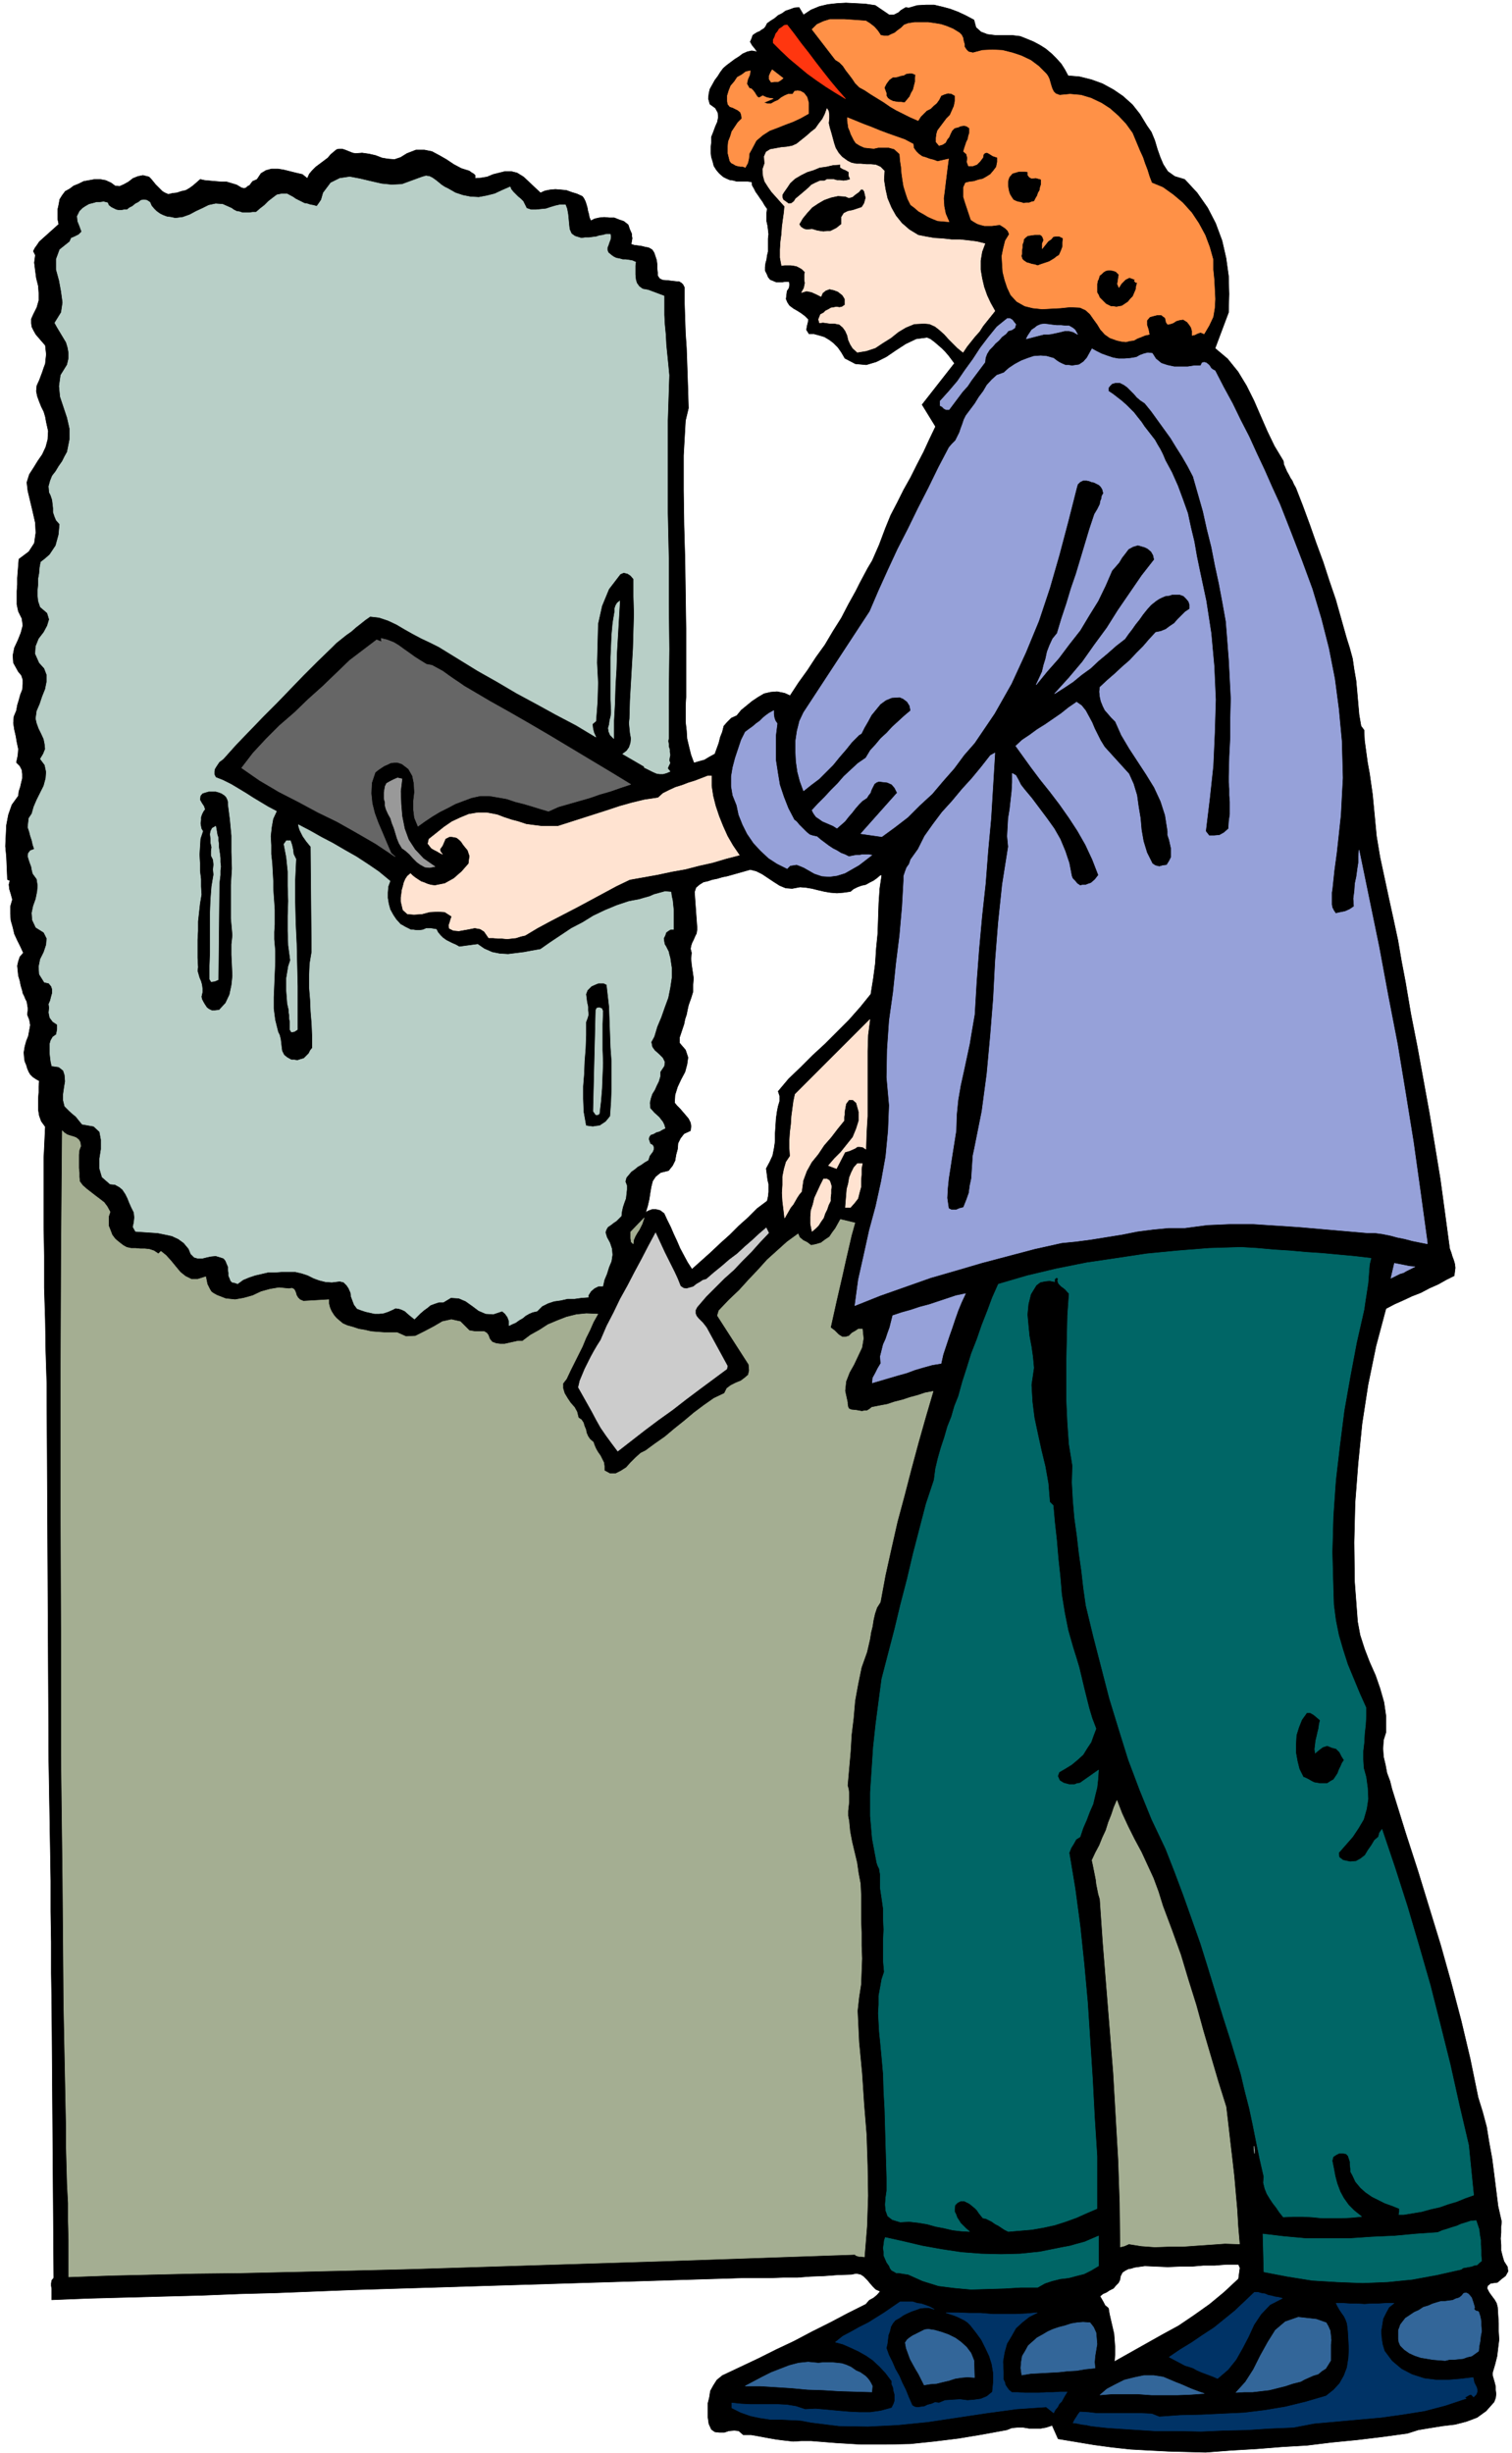 <svg xmlns="http://www.w3.org/2000/svg" fill-rule="evenodd" height="795.248" preserveAspectRatio="none" stroke-linecap="round" viewBox="0 0 3035 4922" width="490.455"><style>.brush5{fill:#b8cfc7}.pen4{stroke:#b8cfc7;stroke-width:1;stroke-linejoin:round}</style><path d="M1785 30h9l10-5 4-4 5-3 5-3 6 1 17-5 18-1h16l17 4 15 4 16 6 15 7 17 9 4 15 10 9 13 5 16 2h34l16 2 15 6 12 5 13 7 11 7 12 10 9 9 10 11 7 11 7 13 23 2 24 6 22 8 22 12 19 13 19 17 15 19 14 23 9 13 7 17 5 17 6 17 6 14 9 14 14 10 20 6 25 27 21 30 16 31 13 35 8 35 5 36 1 36-1 37-27 72 25 21 21 26 17 28 15 30 13 30 14 32 14 29 18 30 1 7 3 7 3 7 4 7 3 6 4 6 3 7 4 7 14 36 14 38 13 37 14 38 12 37 13 38 11 39 11 39 6 19 6 22 3 21 4 23 2 22 2 23 2 23 4 23 6 8 1 21 3 22 3 22 4 22 3 21 3 21 2 21 2 21 4 42 7 42 9 42 9 42 9 41 9 42 7 41 8 42 11 65 13 66 12 66 12 66 11 66 11 67 9 66 9 67 1 7 3 8 2 7 3 8 2 7 1 8-1 8-1 8-16 8-16 9-18 8-17 9-18 7-17 8-18 8-17 9-20 75-16 78-12 78-8 80-6 78-2 80 1 79 6 80 5 27 9 28 10 26 12 27 9 26 8 28 4 28v32l-5 16-1 17 1 16 4 17 3 16 6 16 4 16 5 16 23 74 24 74 23 75 23 75 21 75 20 76 18 76 16 78 9 29 8 30 5 31 6 33 4 31 4 32 4 32 7 31-1 10v12l-1 12 1 13v11l3 12 3 10 7 11 1 9-5 9-8 6-8 7-14 2-6 5-1 5 4 8 5 7 6 8 4 7 2 8 1 16 1 16v16l1 17-2 16-2 17-4 16-5 17v6l2 7 2 7 2 8v7l1 8-1 8-3 8-16 18-18 13-21 8-23 6-25 3-25 4-24 4-22 7-51 7-50 6-51 5-49 6-51 3-50 4-51 3-52 4-38-1-37-1-38-2-37-2-37-4-37-5-36-6-36-6-12-27-12 4-11 2h-23l-12-2h-12l-11 1-10 4-49 9-48 8-49 6-48 5-50 1h-49l-50-3-50-4h-19l-17 1-18-2-16-2-17-3-16-3-17-3h-16l-9-8-9-1-11 1-9 3h-10l-9-1-7-5-5-11-2-14v-27l3-12 2-13 6-11 7-11 11-9 36-17 36-17 36-18 36-17 36-19 36-18 36-19 36-18 7-8 9-5 7-6 6-7-9-4-6-6-6-7-5-6-7-7-6-4-9-2-10 2-28 1-27 2-27 1-26 2h-28l-27 1h-55l-784 24-76 3-76 3-75 2-75 3-76 2-75 2-75 2-75 3v-22l-1-6v-5l1-6 4-5-4-548-1-63v-62l-1-62v-62l-1-62-1-60-1-60-1-58-4-759-2-64-1-63-2-64v-64l-1-65v-130l3-64-8-11-4-11-2-12v-23l1-12v-12l1-11-7-4-6-4-5-5-3-5-3-7-2-7-3-7-1-6-1-12 2-12 3-11 4-10 2-11 2-11-2-11-4-10 1-8v-6l-1-6-1-6-3-6-2-5-3-6-1-5-3-10-2-10-3-10-1-10-1-10 2-9 3-9 7-8-6-13-6-12-6-13-3-13-4-14-1-13v-15l4-14-3-11-3-10-1-9 2-8-5-2-1-24-1-22-2-21 1-21 1-21 4-21 7-20 13-18 1-9 3-9 2-9 2-8v-9l-1-8-4-8-7-7 3-14 1-13-3-14-2-12-3-13-2-13 1-13 5-12 2-11 3-10 3-11 4-10 1-11v-9l-3-9-6-7-10-18-1-15 3-15 7-15 6-15 4-15-2-14-7-14-3-14v-27l1-13v-13l1-13 1-13 1-12 20-15 11-17 3-21-1-20-5-22-5-21-5-21-2-17 5-16 9-14 8-13 9-13 7-15 4-15 1-17-4-18-2-11-3-10-5-10-4-10-4-11-2-10 1-11 5-11 3-8 3-8 3-9 3-8 1-10 1-9-1-9-1-9-7-8-6-7-6-7-4-7-4-8-1-7v-9l4-9 7-14 4-14v-15l-1-14-4-16-2-15-2-16 2-15-4-8 3-6 5-7 4-6 39-35-2-10v-20l2-9 2-11 5-8 6-8 9-5 8-6 10-4 10-5 11-2 11-2h11l11 2 11 5 8 6 9 1 9-4 9-5 9-7 10-4 10-2 12 3 4 4 5 6 4 5 5 5 4 4 5 5 5 3 7 3 8-2 9-1 9-3 9-2 7-4 7-5 7-6 8-7 9 2 11 1 11 1 12 1h10l10 3 10 3 10 6 5 1 4-1 3-3 4-2 6-8 9-4 8-12 10-6 11-3h13l12 2 12 3 12 3 13 3 10 8 4-9 6-7 7-7 8-6 8-6 8-6 6-7 7-6 5-4 5-1h6l6 2 5 2 5 2 5 2 6 1 13-1 14 2 13 3 13 5 12 2 13 1 12-4 13-8 18-7h17l15 3 15 8 14 8 15 10 15 8 16 5 4 3 5 3 3 3v6l12-1 12-2 12-5 12-3 12-3h12l12 3 13 8 34 32 9-4 10-2 11-1 12 1 10 1 11 4 10 3 11 5 3 4 3 6 2 6 2 7 1 6 2 7 1 6 3 7 8-4 9-2 10-1 10 1h10l10 4 9 3 9 7 3 9 4 9v4l1 5-1 6-1 6 6 2 8 1 7 1 8 2 6 1 7 4 4 6 3 9 2 6 1 8v8l1 9v6l4 6 6 3 12 1 8 1 9 1h4l5 3 3 3 3 6v32l1 31 1 29 2 29 1 28 1 29 1 30 1 34-6 25-4 70v70l1 69 2 70 1 69 1 69v138l-1 16v34l2 17 1 16 4 17 4 16 6 16 10-3 11-3 10-6 11-6 4-11 4-11 3-12 4-10 3-12 7-8 8-8 11-5 9-11 11-9 11-9 12-8 12-7 13-3 13-1 15 3 11 5 17-26 18-25 17-26 18-25 16-27 17-27 14-27 15-27 8-16 8-15 8-15 9-15 7-16 7-16 6-16 6-16 11-27 13-25 13-26 14-25 13-26 13-25 12-26 12-25-27-44 65-83-6-8-6-8-7-8-6-6-8-7-7-6-8-6-7-3-22 3-21 10-20 13-19 13-20 10-20 6-22-2-21-11-7-12-7-10-9-9-8-6-10-6-10-3-11-3h-10l-5-8 1-7 2-8 1-6-7-7-8-6-8-5-7-4-8-6-4-6-3-7 1-8 1-8 4-6 1-7-1-6h-7l-6 1h-13l-7-3-5-2-4-5-2-5-4-8v-7l1-8 2-7 1-8 2-8v-26l1-9-1-9-1-8-2-9v-17l1-8-5-7-4-7-5-7-4-6-5-7-3-6-4-7-1-7-8-1h-22l-7-2-7-1-7-3-6-3-8-7-6-7-5-8-2-8-3-10-1-9v-10l1-9v-12l4-10 4-11 4-9 2-10-1-9-5-9-11-8-3-11 1-10 2-9 5-9 5-9 6-8 5-8 6-8 7-6 8-6 8-6 8-5 8-6 9-4 9-2 11 2-5-7-5-6-4-7 3-7 2-6 4-3 5-3 5-2 4-3 5-3 3-4 3-6 7-5 8-5 7-6 8-4 7-5 9-3 8-3 10-1 9 15 15-10 17-7 17-4 18-2 18-1 20 1 19 1 20 3 28 19zm704 4521-3 22-29 27-29 24-31 22-31 21-33 18-32 18-32 18-32 18 1-15v-14l-1-14-1-13-3-13-3-13-3-13-2-12-7-6-3-6-4-7-3-5 6-5 7-3 6-4 8-4 5-6 5-5 3-6 1-7 4-8 6-4 6-3 6-1 6-2 7-1 7-1 7-1 23 1 23 1 24-1h24l23-2h23l24-2h24l3 7zm-883-2771 12 1 12 2 12 3 13 3 12 2 13 1 13-1 14-2 6-5 8-4 8-3 9-2 7-4 8-4 7-5 7-6h3l-4 27-2 30-1 30-1 30-3 30-2 31-4 30-5 31-21 26-23 26-24 24-24 24-25 23-24 24-24 23-21 25 3 9v11l-3 10-2 10-2 14-1 15-1 15v16l-2 14-3 15-6 13-7 13 1 7 1 8 1 8 2 8v16l-1 9-2 9-20 15-18 18-19 17-18 18-19 17-19 18-19 17-19 17-9-14-7-13-8-15-6-14-7-15-6-14-7-14-6-13-8-6-8-2h-8l-8 3-5 3 4-13 3-13 2-13 2-12 3-12 6-9 10-8 16-4 8-10 5-10 2-12 3-11 1-12 5-10 7-9 13-6 1-9-1-7-4-8-5-6-6-7-6-7-6-6-5-6 1-16 5-16 7-15 8-15 4-15 2-14-5-15-12-14v-11l3-9 3-9 3-9 2-10 3-9 2-10 2-9 5-14 4-13v-14l1-13-2-14-2-13-1-12 1-12-2-8 1-6 2-6 3-6 3-7 3-6 1-7v-6l-5-70 3-9 7-6 8-5 9-2 9-3 10-2 10-3 10-2 46-13 12 3 12 6 12 8 12 8 11 7 12 5 13 1 16-3z" style="fill:#000;stroke:#000;stroke-width:1;stroke-linejoin:round"/><path style="stroke:#ff360f;stroke-width:1;stroke-linejoin:round;fill:#ff360f" d="m1697 198-20-12-19-12-19-13-18-13-18-15-18-15-17-16-16-16v-6l3-6 2-6 4-5 3-5 5-3 5-4 6-1 14 18 14 19 15 19 15 20 14 18 15 19 15 18 15 17z"/><path d="m1572 157-5 4-5 3h-8l-6 1-4-6v-7l3-7 3-5 22 17zm-66-15-1 8-4 9-2 9 5 9 4 1 4 4 3 4 3 5 2 3 3 2 3-1 5-3 4 2 5 2 5 1 7 1-19 8 7 2h8l7-4 7-3 6-5 7-4 7-3h9l4-6 6-1 6 1 7 4 6 8 3 11v22l-16 9-15 7-16 6-15 6-16 6-14 9-13 11-9 17-5 9-1 10-2 9-5 9-5-2h-5l-5-1-4-1-5-3-4-2-3-4-1-4-3-12v-12l1-11 4-10 3-10 6-9 6-9 8-8-1-8-2-5-5-4-4-2-6-3-6-2-4-5-1-6v-11l3-10 4-10 7-8 6-9 9-5 8-6 9-2zm327 147 1 8 5 7 5 5 7 5 7 2 8 3 8 2 8 3 22-5-2 15-2 16-2 16-2 17-2 15 1 16 3 15 7 16-12-1-11-1-10-4-9-4-10-6-9-5-8-7-8-6-6-12-4-12-4-13-2-12-2-14-1-13-2-13-1-13-11-10-11-3h-21l-9 2-10-1-9-1-9-4-8-5-4-6-3-6-3-6-2-6-3-7-1-7-1-7v-6l15 6 17 7 16 6 17 7 16 6 17 6 17 6 17 9zm-65-218 7 1h8l6-3 7-3 6-5 7-5 6-6 8-3 13-2h27l14 2 12 2 12 4 12 5 13 8 4 4 3 6 1 6 2 7v5l4 6 4 4 9 2 19-5 20-1 20 1 20 5 18 6 19 9 16 12 15 15 3 4 3 6 2 7 2 7 2 6 3 6 4 4 8 3 21-2 22 2 20 6 21 10 17 11 17 15 15 16 13 18 5 12 5 12 5 12 6 13 4 12 5 13 4 13 5 13 22 9 21 15 19 16 18 20 14 21 13 24 9 24 7 25v20l2 20 1 19 1 20-1 18-3 18-8 17-10 17-7-3-6 2-6 3-5 1v-9l-2-7-4-6-4-5-8-5-7 1-7 2-6 4-6 2-5 1-3-4-2-9-8-6h-8l-8 2-7 2-6 7v9l3 9 2 10-9 2-7 3-8 3-7 4-8 1-8 2-9-1-9-2-14-5-10-7-9-10-6-10-8-11-7-10-9-8-11-5-20-1-19 2-19 1-18 1-19-2-16-4-16-9-12-13-7-15-5-15-4-16-1-15-1-17 3-15 4-16 8-13-3-7-5-5-6-4-5-3-8 1-8 1h-15l-8-2-6-2-7-4-6-4-3-9-3-9-3-9-3-9-3-10v-19l4-9 8-2 9-1 9-3 9-2 7-4 8-5 6-7 6-8 2-10v-9l-9-3-8-5-4-2-4 1-3 3-1 6-6 8-6 6-8 3h-9l-3-8 1-8-2-8-6-5 2-7 2-6 2-6 3-6 1-6 2-6v-10l-6-4-5-1-7 1-4 2-8 2-5 5-3 6-3 7-4 5-3 6-6 4-7 2-6-7v-8l1-8 2-7 6-8 6-8 6-8 7-7 4-9 4-9 2-10v-11l-7-4-7-1-7 2-7 3-4 8-5 7-6 5-6 6-8 4-6 6-6 6-5 8-16-7-14-7-14-7-12-7-13-9-13-8-13-8-12-8-11-6-8-8-6-9-6-8-7-9-6-9-7-7-8-5-47-61 10-10 13-6 13-4h29l15 1 14 1 14 1 8 5 9 7 7 8 6 9zm322 289v10l-2 6-1 6-3 5-2 6-3 5-3 6-5 1-5 2h-6l-5 1-6-2-6-1-5-2-4-2-4-6-3-5-2-6-1-5-1-7v-6l1-6 2-5 6-7 10-3 4-1h11l6 1v6l2 3 2 2 4 2 8-1 11 3zm5 122-3 7v10l4-5 4-5 4-5 6-4 4-5 6-1h6l8 4-1 8v9l-3 8-4 9-5 3-5 4-5 3-5 3-6 2-6 2-6 2-5 2-6-2-6-1-6-2-4-1-6-4-3-3-2-6 1-5v-6l1-6v-6l2-5 1-6 4-4 4-3 7-1 7-1h11l3 2 2 3 2 6zm151 69-1 6-1 7-1 6 3 7 5-8 8-8 8-4 11 4-1 3 3 3h3l-2 7-1 7-3 7-3 7-5 5-5 6-6 4-6 4-6 1-5 1-6-1h-5l-10-5-8-8-5-5-2-5-3-5v-17l1-6 2-4 2-7 4-3 4-4 5-3 7-1 7 1 6 2 6 6zm-408-401-1 6v8l-2 8-2 8-4 7-3 7-5 6-5 6-7-1h-6l-6-1-5-1-6-3-4-3-3-5v-5l-4-11 4-8 6-8 7-5h5l5-1 6-2 6-1 5-3 6-1h6l7 3z" style="stroke:#ff9147;stroke-width:1;stroke-linejoin:round;fill:#ff9147"/><path d="m1663 247 2 9 3 10 3 11 3 11 3 9 6 10 7 8 11 8 8 4 10 2h9l11 1h9l10 1 9 4 8 8-1 18 3 19 4 18 8 19 9 16 12 15 15 13 18 11 15 3 17 3 17 1 18 2h17l18 2 16 2 16 4-6 16-3 18v18l3 18 4 17 6 17 7 15 9 16-8 10-8 10-8 10-7 11-9 10-8 10-8 10-8 12-11-9-9-9-9-9-8-9-10-9-9-7-11-5-11-1-20 1-17 7-15 9-15 12-16 10-15 10-18 6-18 3-9-8-5-8-4-9-2-9-4-9-5-7-7-6-10-2h-9l-7-1-7-1-7 1-2-7 2-5 2-5 6-3 4-4 6-3 5-3 6-1 5-1 6 1 5-1 6-4v-12l-3-5-2-3-9-7-8-3-9-2-8 3-6 5-3 7-10-5-9-4-10-2-10 3 5-9 2-10-1-6v-11l1-5-6-6-5-3-6-3-5-1-7-1h-12l-6 1-3-16v-16l1-16 2-15 1-15 2-15 2-14 1-12-9-10-8-9-9-10-7-10-7-11-3-11-1-13 4-12-1-14 4-9 8-5 11-2 11-2 11-1 11-2 9-4 10-8 10-8 9-8 9-7 7-10 7-9 5-10 4-11 3 5 1 7v8l-1 9zm75 150-3 11-5 8-9 3-9 3-10 2-8 4-5 8v14l-5 4-5 4-6 3-6 3h-7l-7 1-7-1-6-1-10-3-10 1-5-1-4-2-4-3-3-5 7-12 9-11 10-11 12-8 12-7 14-5 14-3 15 1 7 3 7-2 6-5 7-5 4-5h4l3 4 3 13zm-34-52v8l3 7-7 2-7 1-7-1h-6l-7-2h-13l-5 3h-9l-9 4-8 4-6 6-7 6-7 6-6 5-6 5-3 5-5 4-6 1-4-3-7-5-2-5v-5l3-5 7-10 6-9 10-9 12-7 12-6 13-4 12-5 14-2 13-3 15-1v6l5 3 5 2 7 4zm-276 1212v20l3 20 5 20 7 21 8 20 9 20 11 19 13 19-27 7-27 8-27 6-27 7-28 5-28 6-28 5-28 5-27 13-26 14-26 14-26 14-27 14-27 14-26 14-25 15-9 2-9 3-9 1-9 1-10-1h-9l-9-1h-9l-9-13-8-5-11-2-10 2-11 2-11 2-11-1-8-4-1-6 2-6 2-7 2-5-14-9-14-1-17 1-15 4-16 1-13-1-9-8-4-17v-8l1-7 1-8 2-7 2-8 3-7 4-6 6-5 4 4 5 4 6 4 6 4 6 2 7 3 7 2 8 1 10-2 10-2 9-5 9-5 8-7 8-7 7-8 7-8 1-9 1-6-2-6-2-6-5-6-4-5-4-6-4-4-5-4-4-1-6-1h-5l-8 4-3 7-3 7-5 7 1 5 4 5-6-3-5-3-6-3-5-3-7-9 2-9 15-12 15-12 16-11 17-8 17-7 18-3h18l21 4 13 5 15 5 15 4 15 5 15 2 16 2h33l25-8 25-8 25-8 25-8 24-8 25-7 25-6 27-4 10-9 12-6 13-6 13-4 13-5 13-4 13-5 13-5h7zm310 749-6-4-6-1h-5l-4 3-11 5-10 3-17 33-16-6 12-14 13-13 12-15 12-15 7-17 5-16v-18l-5-18-7-6h-8l-6 8-2 11-1 5v6l-1 6v6l-13 16-13 17-14 16-12 18-13 16-10 18-7 19-3 22-5 6-4 6-4 7-4 7-5 6-4 7-4 7-4 7-2-17-2-16-1-17 1-16v-17l3-15 4-14 8-12-1-16v-16l1-16 2-16 1-16 2-15 2-15 3-14 150-150-4 31-1 32v131l-2 33-1 33zm-7 29-2 10v12l-1 12v13l-3 11-3 12-7 9-8 9h-10l1-13 1-12 1-12 3-11 2-12 4-10 5-10 7-8h10zm-64 75-4 8-3 9-4 8-3 9-5 7-5 8-6 6-7 6-3-15v-14l1-13 4-12 3-13 6-13 6-13 6-12h7l5 3 2 5 2 7-1 6v8l-1 8v7z" style="stroke:#ffe3d1;stroke-width:1;stroke-linejoin:round;fill:#ffe3d1"/><path class="pen4 brush5" d="m848 355 7-2 7 1 6 3 7 5 5 4 6 5 6 4 8 4 14 8 15 5 15 3 17 1 16-3 16-4 15-7 16-7 2 5 4 5 5 5 5 5 5 4 5 5 3 6 4 8 9 3h10l10-1 10-1 9-3 10-3 9-2h11l3 8 2 11 1 10 1 11 1 9 4 9 7 5 13 4 7-1h8l7-1 8-1 6-2 7-1 7-2h8l1 5-1 6-2 5-2 6-2 5v5l2 5 6 5 4 3 6 3 6 1 7 2h6l7 1 6 1 7 3-1 7v18l1 10 2 7 5 7 7 5 11 2 32 12v38l1 19 2 21 1 20 2 20 2 20 2 21-3 91v185l2 92v91l1 91-1 89v90l-1 5 1 6v5l2 6v5l1 6-1 5-1 6 2 5-3 6-2 5 5 6-7 3-7 2h-7l-6-1-7-3-6-3-6-3-6-3v-2l-43-25 8-6 5-7 3-9 1-9-2-11-1-10-1-10 1-9 1-36 2-35 2-35 2-34 1-35 1-35-1-35v-35l-6-7-6-4-8-2-7 3-23 30-14 34-8 36-1 39-1 39 2 40-1 38-3 39-7 6 1 9 2 8 4 9-40-24-40-21-40-22-39-21-39-23-39-22-39-24-39-24-18-9-17-8-17-9-16-9-17-10-17-8-18-6-18-2-10 7-10 8-9 7-9 8-10 7-10 8-10 8-9 9-29 28-28 28-27 28-27 28-27 27-27 28-27 28-26 29-8 6-6 9-3 5-1 5v6l3 6 15 6 16 8 15 9 15 9 14 9 15 9 15 9 17 9-7 15-3 17-2 18 1 18v18l2 18 1 18 1 18v14l1 15 1 14 1 15v29l-1 15v15l2 23v23l-1 23-1 24-1 23v23l3 23 6 24 3 6 2 8 1 8 1 9 1 7 4 8 6 5 9 5h6l6 1 6-2 7-2 5-5 5-5 3-6 4-5v-25l-1-24-2-24-1-24-2-24v-24l1-24 4-24-2-211-9-11-7-10-3-6-3-6-2-6-1-5 23 12 23 13 23 12 24 14 23 13 23 15 22 15 23 19-4 11-1 12v11l2 12 3 11 6 11 6 9 9 10 4 2 5 3 6 3 6 3h5l6 1h6l7-1 7-3h8l6 1 6 1 3 6 5 6 5 5 7 5 6 3 6 3 7 3 7 4 37-5 13 9 16 7 15 3 17 1 16-2 16-2 16-3 17-3 20-14 21-14 21-14 23-12 21-13 23-11 24-10 24-8 10-2 11-2 10-3 11-3 9-4 11-3 11-3 12 1 1 8 2 9 1 10 1 10v38h-6l-5 3-4 3-2 6-3 6 1 7 1 5 3 5 2 4 3 6 1 5 2 7 3 20v20l-3 20-4 20-7 19-7 20-8 19-6 20-6 11 2 10 5 7 9 8 7 7 4 8-1 8-8 12v9l-3 10-4 8-4 9-5 8-3 9-2 9 1 11 8 9 10 9 3 4 4 5 3 6 2 7-6 3-5 3-7 2-5 3-6 2-3 4-1 5 3 9 5 3 2 4v4l-2 5-6 8-3 9-7 4-7 5-7 4-6 5-7 5-5 6-5 6-2 8 3 8v8l-1 9-1 9-3 8-3 9-2 9-1 9-5 5-5 5-6 4-5 4-6 4-3 5-2 6 3 10 6 11 4 12 1 12-2 13-5 12-4 13-5 12-3 13h-9l-8 4-7 6-5 8v4l-14 1-14 2h-14l-13 3-14 2-12 4-12 6-10 10-9 2-7 3-7 4-6 5-7 4-7 5-7 3-6 3v-9l-3-8-5-7-6-5-18 6-15-1-14-6-12-9-14-10-14-6-16-1-15 9h-9l-9 3-8 3-6 5-7 5-7 6-6 6-6 6-10-8-9-8-6-3-6-2-7-1-6 3-9 4-9 3-9 1h-9l-9-2-9-2-9-3-8-3-6-8-3-8-3-8-1-8-4-9-4-6-6-6-8-2-16 2-13-1-12-3-11-4-12-6-12-4-13-3h-28l-13 1h-14l-13 3-13 3-12 4-12 5-11 8-6-2-5-1-3-3-1-3-3-7v-6l-1-6v-6l-3-7-2-5-4-5-6-2-10-3-10 1-9 2-8 2h-9l-7-2-7-7-4-10-10-12-11-8-13-6-14-3-15-3-15-1-15-1-14-1-5-9 2-9 1-10-1-10-5-10-4-9-4-10-4-8-6-9-6-5-9-5-10-1-16-14-5-17v-20l3-19v-19l-3-16-12-11-23-4-5-6-4-5-4-5-4-3-9-8-9-9-3-12v-12l2-14 2-12-1-13-3-9-9-7-14-2-2-9-1-8-1-9v-18l2-7 4-7 7-5 2-10v-10l-9-6-6-8-2-10 1-10-1-7 3-7 2-8 2-7v-8l-2-6-5-6-9-2-10-16-1-15 3-15 7-14 5-15 1-13-6-12-16-10-7-15-1-14 3-14 5-14 3-15 1-12-2-13-8-11-2-8-1-6-3-8-2-6-2-7 1-6 4-5 8-3-3-9-2-9-3-9-2-8-3-9 1-9 1-9 6-9 4-14 6-14 7-14 7-14 4-15 1-13-3-14-9-12 6-10 4-10-1-10-2-10-5-11-5-10-4-11-2-9 2-15 6-14 5-15 6-15 3-15v-14l-5-13-10-11-8-18 1-15 6-15 10-13 7-13 4-13-4-13-14-12-4-12-1-10v-12l1-10v-12l2-11 1-12 2-11 9-7 9-8 6-9 6-9 3-11 3-11 1-11 1-10-7-8-3-7-3-9v-8l-1-9-1-8-3-9-3-6-1-12 3-11 4-10 7-9 6-10 7-10 5-10 5-9 5-25v-22l-5-22-7-21-7-21-2-21 3-22 13-21 3-13v-11l-2-11-3-10-6-10-6-10-6-10-5-9 13-21 3-20-3-22-4-22-6-22v-21l7-19 20-16 3-7 7-3 8-4 6-6-4-11-4-10-1-10 5-10 6-6 6-4 7-4 8-2 7-2h7l7-1 8 2 2 5 5 4 4 2 6 3 5 1h6l5-1h6l5-4 6-3 6-5 6-3 5-4 6-1 6 1 6 4 3 7 5 6 5 5 7 5 6 3 8 3 8 1 9 2 15-2 14-5 13-7 13-6 12-6 14-3 14 1 18 8 4 3 6 3 6 1 6 2h13l7-1h7l8-7 9-7 8-8 9-7 8-6 10-2h10l13 7 4 3 6 3 6 3 6 3 6 1 6 2 6 1 7 2 5-7 4-6 2-7 2-7 15-20 18-9 20-3 21 4 21 5 22 5 20 2 21-1 41-15zm375 1665 1 27 1 27 1 28 2 28v55l-1 27-2 28-4 5-5 6-6 4-6 4-8 1-6 1-8-1-6-1-5-28-1-26v-25l2-25 1-26 2-25 1-27v-26l3-8 2-7-1-8v-8l-2-9-1-8-1-8 3-8 8-8 9-4 5-2h11l6 3 5 44zm-772-424 3 3 3 6 1 4v5l4 31 3 32v33l1 33-2 33v67l3 34-2 18v21l1 21 1 21-2 19-4 19-8 17-13 14-9 1h-6l-6-3-4-3-4-6-3-5-3-6-1-5 2-9v-7l-1-8-2-7-3-7-2-7-2-7 1-7-1-19v-36l1-18v-19l2-18 2-18 3-18-1-16v-15l-2-16v-16l-1-17 1-16 1-16 5-15-3-5-1-5-1-6 1-6v-6l2-6 3-6 3-4-2-6-4-6-4-7 1-8 4-5 6-2 7-2h14l7 2 5 2 6 4zm759 433-1 26v52l1 26-1 25-1 26-2 25-3 26-3 2h-4l-5-7 5-203 2-4 5-1 5 2 2 5zm22-547-7-7-3-7-1-7 2-7 1-8 2-8 1-7v-6l-1-21v-85l1-22 1-23 2-22 1-7 1-6 1-6 1-6v-6l2-6 3-5 5-4-2 34-2 35-2 34-1 34-2 33-1 35-2 35v36zm-792 225 1 6 1 9v8l1 9-1 8v9l-1 8-1 9-2 193-7 3-7 1-3-5v-27l1-27v-80l1-26 2-26 4-24-1-10 1-10-1-10-4-8v-9l1-8-2-9v-8l-1-9 1-6 3-6 7-4 1 5 1 6 1 6 2 6v6l1 7v6l1 7zm154 17-2 42v43l1 42 2 43 1 42 1 43v87l-6 4-6 1-3-5v-16l-1-6v-6l-1-6v-5l-3-13-1-13-1-13v-25l2-12 2-12 4-12-4-30-1-29v-30l1-30-1-30v-29l-3-29-5-26 5-7h8l3 9 2 9 1 9 5 10z"/><path d="m2039 651-2 7-6 4-7 2-5 6-8 6-6 7-7 6-6 7-6 6-5 8-3 8-1 9-9 12-9 12-9 12-8 12-10 11-9 12-9 12-9 12h-6l-4-2-4-4-4-2v-9l18-20 17-20 15-22 16-22 15-23 16-21 17-21 21-17h5l5 3 3 4 4 5zm124 20-9-5-8-2h-9l-8 2-9 2-9 2-8 1h-8l-35 9 3-6 4-6 4-6 6-4 5-4 7-3 7-1 9 1 7 1 9 1h9l9 1h7l7 4 5 4 5 9zm-610 755v7l1 7 2 6 4 6-3 24v49l4 26 4 24 8 24 9 23 12 23 5 4 5 6 5 5 6 6 4 4 6 5 6 2 9 2 7 6 8 6 8 6 9 6 8 4 8 5 8 3 8 4 5-1 5-1 6-1h6l5-1h12l7 1-13 10-13 10-14 8-14 8-16 5-15 2-15-1-15-5-7-4-7-4-7-4-7-3-8-3-6 1-7 1-6 6-20-10-17-11-16-15-14-15-13-19-9-18-8-20-4-19-8-20-3-18v-20l3-18 5-19 6-18 6-18 8-16 8-6 7-5 7-6 7-5 6-6 6-5 7-5 9-5zm728-709 7-4 8-3 8-2 9 1 7 11 11 9 12 4 14 3h27l13-2h13l3-6 4-1 4 1 4 3 3 3 3 5 4 3 4 2 17 33 18 33 16 33 17 33 15 33 16 34 15 34 16 35 22 56 22 57 21 57 18 60 15 59 12 61 8 61 6 64 1 36 1 38-2 37-2 38-4 37-4 37-5 37-4 38-1 6v24l1 6 3 6 4 6 9-2 10-2 9-4 9-6-1-16 2-15 1-15 3-14 2-15 2-13v-13l1-12 20 97 20 97 18 97 19 98 16 97 16 99 14 100 14 102v3l-15-3-15-3-15-4-15-3-15-4-15-3-15-2h-15l-46-4-46-4-46-4-46-3-46-3h-46l-46 2-45 6h-33l-31 3-31 4-30 6-31 5-31 5-30 4-30 3-54 12-53 14-53 14-51 15-52 15-51 18-51 18-50 20 7-52 11-49 11-50 13-48 11-50 9-50 5-52 2-51-5-56 1-56 4-58 8-57 6-58 7-56 5-57 3-53v-9l3-9 3-8 5-7 3-9 5-7 5-7 5-7 13-26 17-24 18-24 20-22 20-24 20-22 19-23 18-23 9-5-4 66-4 66-6 65-5 65-7 64-6 66-5 66-4 67-5 29-5 30-6 28-6 28-6 27-5 29-3 30-1 32-3 19-3 19-3 19-3 20-3 19-2 20-1 19 3 21 6 3h9l7-3 8-2 6-15 5-14 2-15 3-14 1-16 1-15 1-15 3-14 15-75 10-75 7-76 6-75 4-77 6-76 8-76 12-76-2-21 1-18 1-18 3-18 2-18 2-18 1-18v-18l7 4 5 9 5 10 7 9 15 18 15 20 15 20 15 21 12 21 10 24 8 24 5 26 2 5 5 5 4 5 6 4 5-1h6l5-2 6-2 8-7 7-9-12-31-14-30-16-28-17-26-19-27-19-25-20-25-18-24-31-43 13-12 15-10 15-11 16-10 16-11 16-11 15-12 16-11 10 7 8 10 6 11 7 13 5 12 6 12 6 12 8 13 49 54 9 20 7 23 3 22 4 24 2 23 4 23 7 23 11 22 6 4 8 2 7-2 8-1 5-8 4-8v-17l-2-9-2-9-3-9v-8l-5-32-9-28-13-28-16-26-17-26-17-26-16-27-12-27-8-8-6-7-7-8-4-8-4-10-2-9-1-10 1-9 15-14 15-13 15-14 15-13 13-14 14-14 12-14 13-14 10-2 10-4 8-6 9-6 7-8 8-8 7-7 9-6v-9l-2-6-5-6-5-5-8-3h-15l-6 2-8 1-7 3-6 3-6 4-10 8-8 9-8 10-7 10-8 10-7 10-7 9-7 10-18 14-17 15-18 15-16 15-18 13-17 14-18 12-19 12 29-32 27-32 24-34 25-34 22-35 24-35 24-35 25-32-2-9-4-7-7-6-6-3-14-4-10 3-9 5-6 8-7 9-6 10-7 8-7 8-13 30-15 31-18 29-18 30-22 28-21 28-23 26-22 27 6-13 6-13 3-13 4-13 3-14 5-13 6-13 9-11 9-30 10-30 9-30 10-29 9-30 9-30 9-30 10-30 6-10 5-10 1-6 2-5 1-6 3-5-2-8-3-5-4-4-4-2-6-3-5-1-5-2-5-1h-7l-6 3-5 5-2 7-17 67-18 68-19 66-22 66-26 63-29 63-34 60-40 59-21 24-20 27-22 25-22 26-25 23-24 24-26 20-26 19-42-6 73-82-5-10-6-7-9-4-9-1-8-1-5 2-4 3-3 6-3 6-2 6-4 5-3 5-9 6-7 7-7 8-7 9-7 8-7 9-8 7-8 7-8-5-7-3-7-3-7-3-7-5-6-4-5-7-3-6 12-13 13-13 13-14 13-13 13-15 14-13 14-13 16-11 9-15 11-12 10-12 12-11 11-12 12-11 12-11 13-11-2-10-5-8-8-6-7-3-16 1-12 5-11 8-9 11-9 11-7 13-7 12-6 12-5 3-14 14-12 15-13 15-13 16-14 14-14 14-16 12-15 12-7-19-5-19-3-21-1-20v-21l3-20 5-20 8-17 133-203 18-42 19-42 19-41 21-41 20-41 21-41 20-41 21-40 6-7 7-7 4-8 4-8 3-9 3-8 3-9 4-8 9-12 9-12 8-13 9-12 7-12 10-11 10-9 14-5 10-9 12-8 13-7 13-5 12-4 14-1 12 1 14 4 5 4 6 4 6 3 7 3h6l7 1 7-1 7-1 9-6 7-8 5-9 5-9 9 5 10 5 11 4 12 4 11 2h12l12-1 12-2zm17 92 13 16 13 18 13 18 13 18 11 18 12 19 11 19 11 21 10 35 10 35 8 36 9 36 7 36 8 37 7 37 7 39 3 38 3 39 2 39 2 39-1 38v39l-2 39-1 40v12l1 13v13l1 13v25l-2 14-1 15-9 8-9 5-11 1h-10l-7-9 8-66 7-65 3-67 2-66-3-67-6-66-10-65-13-61-6-29-5-29-7-29-6-28-10-28-10-27-12-27-13-24-5-12-5-10-6-10-5-9-7-9-7-9-7-9-6-9-8-10-7-9-8-8-7-7-9-8-9-7-9-7-9-6v-7l3-4 4-4 7-2h9l8 4 7 5 7 7 6 6 6 7 7 6 9 6zm542 1733-6 3-6 3-6 3-5 3-7 2-6 3-6 3-6 3 7-30 10 2 10 2 10 2 11 1zm-902 54-8 17-7 17-6 17-6 18-6 17-6 18-6 18-4 18-18 3-18 5-17 5-16 6-18 5-17 5-17 5-17 5 1-10 5-9 5-10 6-10-1-14 3-12 3-12 5-11 4-12 4-11 3-12 3-12 18-6 18-5 18-6 19-5 18-6 18-6 18-6 19-4z" style="stroke:#96a1d9;stroke-width:1;stroke-linejoin:round;fill:#96a1d9"/><path style="stroke:#666;stroke-width:1;stroke-linejoin:round;fill:#666" d="m856 1333 11 2 11 6 11 6 11 8 10 7 12 8 10 7 12 7 39 23 41 23 40 23 41 24 40 24 40 24 40 24 41 25-21 7-20 7-21 6-20 7-21 6-21 6-21 6-20 9-17-5-16-5-17-5-16-4-18-6-17-3-18-3h-18l-18 4-16 6-16 6-15 8-16 8-15 9-15 10-14 10-7-17-2-16v-18l2-17-1-18-3-15-8-14-13-10-9-3h-7l-7 1-6 3-7 3-6 4-6 4-6 5-7 21-1 21 2 20 5 20 7 19 9 21 8 19 9 21 8 7-39-26-38-22-39-22-39-19-39-21-39-20-39-23-36-25 23-30 26-28 27-27 30-26 28-27 29-26 27-26 27-26 54-41 10 4-1-7 12 3 13 5 10 6 11 8 10 7 11 8 11 7 13 8z"/><path style="stroke:#999;stroke-width:1;stroke-linejoin:round;fill:#999" d="m807 1563-3 25 1 26 2 24 5 25 8 22 13 20 17 18 23 16-11 2-9-1-9-5-7-5-8-8-7-8-8-7-7-5-6-10-4-10-3-10-3-10-4-10-3-10-5-9-4-9-2-7v-7l-2-7v-13l1-6 1-6 3-6 7-4 8-4 7-3 9 2z"/><path d="m162 2300-3 8-1 9v27l1 9v9l1 9 6 8 8 7 9 7 9 7 8 6 9 7 6 8 6 11-3 9v19l4 10 3 8 6 8 7 6 9 7 7 4 9 2h9l10 1h9l9 1 9 3 9 6 5-5 10 8 10 11 9 11 10 12 10 8 12 6h13l16-5 1 5 1 5 1 5 3 6 2 4 3 5 4 3 7 4 18 7 19 2 17-3 18-5 17-8 18-5 18-3 20 2 6-1 4 2 2 3 2 5 1 4 3 5 4 4 7 3 51-3v8l2 8 3 7 5 8 5 6 7 6 6 5 9 4 11 3 12 4 12 2 13 3 12 1 14 1h26l18 8 19-1 18-9 19-10 17-10 18-4 18 4 18 18 6 1 6 1h18l5 3 3 4 3 8 5 6 8 3 8 1h9l9-2 9-2 9-2h9l16-12 18-10 17-11 19-8 18-7 20-5 20-2 23 1-9 16-7 16-8 16-7 17-8 16-8 16-8 16-8 17-7 9v10l3 10 6 10 6 9 8 9 5 9 3 12 6 4 4 6 2 7 3 7 1 6 3 7 4 6 7 6 2 6 3 7 4 7 5 7 3 6 4 8 1 7v9l11 6h12l10-5 11-7 9-10 10-10 10-9 10-5 19-14 20-14 19-16 20-16 19-16 20-15 20-14 21-10 5-10 8-6 10-5 10-4 8-6 7-6 2-9-1-12-63-98 3-10 20-21 21-20 19-21 19-20 18-20 20-18 20-18 22-16 3 7 7 6 8 4 8 6 10-2 10-3 8-6 9-6 6-9 6-8 5-9 5-9 29 7-7 25-6 26-6 26-6 27-6 26-6 26-6 27-6 27 8 6 8 8 3 2 5 3h6l7-2 6-6 7-4 6-4h8l2 19-3 18-8 17-8 17-9 16-7 18-2 19 5 23v3l1 6 2 4 5 2 10 1 11 2 5-1h5l5-3 5-4 15-3 16-3 15-5 16-4 15-5 15-4 15-5 16-3-15 51-15 53-14 52-14 54-14 52-12 53-12 54-10 54-7 11-4 12-3 13-2 13-3 12-2 13-3 13-3 13-11 31-7 34-6 33-3 35-4 33-2 34-3 34-3 34 2 7 1 8v18l-1 9-1 9v10l2 10 2 21 4 21 5 21 5 21 3 21 4 21 1 22v50l1 26v26l1 26-1 26-1 26-4 26-3 27 3 63 6 63 4 61 5 62 2 61 1 61-2 61-5 62-6-1h-5l-6-2-2-2-379 13-513 16-81 2-84 2-88 2-88 2-90 1-87 2-86 2-82 3v-74l-1-37v-37l-2-38-1-37-1-37v-37l-5-250-2-250-3-250v-250l-1-251v-251l1-251 2-250 4 4 6 4 6 2 7 2 5 2 5 4 3 5 1 8zm1109 196-4-4-1-7v-13l27-28-2 6-2 6-3 6-3 6-4 6-4 7-3 7-1 8zm1063 1329 18 48 18 50 15 50 16 51 14 51 15 51 15 51 16 51 4 34 4 35 4 34 4 35 3 34 3 34 2 34 3 35-29-1-28 2-29 2-28 2h-28l-28 1-27-2-25-4-9 4-8 2-1-88-3-87-5-87-5-87-7-88-7-87-7-87-6-87-3-10-2-10-2-10-1-9-2-10-2-10-2-10-2-9 7-15 8-15 6-15 7-15 5-16 6-15 5-15 6-14 10 26 12 26 13 26 14 26 12 26 12 26 10 27 9 29z" style="stroke:#a4ae92;stroke-width:1;stroke-linejoin:round;fill:#a4ae92"/><path style="stroke:#ccc;stroke-width:1;stroke-linejoin:round;fill:#ccc" d="m1543 2474-18 19-17 19-18 18-17 18-19 17-18 18-19 19-18 21-3 6v7l2 5 4 5 9 9 7 9 42 77-1 6-27 20-27 20-28 21-27 21-28 20-28 21-27 21-27 21-12-16-11-15-11-16-9-16-9-17-9-16-9-16-9-16 3-13 5-12 5-12 6-12 6-12 6-11 7-12 7-11 12-28 14-27 13-27 15-27 14-27 14-26 14-27 14-26 6 13 6 13 6 13 7 14 6 12 7 14 6 13 6 15 6 4 6 1 7-2 7-2 6-5 7-4 6-4 7-2 15-13 16-13 15-13 16-12 15-14 15-13 14-13 14-12 5 10z"/><path d="m2752 2525-3 12-1 12-1 13-1 13-2 13-2 13-2 13-2 14-15 66-13 69-12 68-9 71-8 69-5 72-2 72 2 73 1 32 4 31 6 30 9 31 9 28 12 29 12 29 13 29v17l-1 17-2 18-1 18-2 17v17l1 17 5 18 3 22 1 22-3 20-6 21-10 17-12 18-14 16-14 16 1 9 8 6 14 3 12-1 9-5 9-7 6-10 7-10 6-10 8-7 2-8 5-7 26 77 25 78 23 78 23 80 20 79 20 80 18 81 19 81 10 100-17 6-17 7-17 5-17 6-18 4-18 5-18 3-18 3h-10l1-6v-6l-15-6-14-5-14-7-12-6-13-9-10-9-10-12-6-13-4-7v-6l-1-8v-6l-2-6-2-6-4-4-6-1h-8l-6 3-6 4-2 8 3 15 3 16 4 15 6 16 7 13 10 14 11 11 15 12-21 2-19 1h-39l-20-2-19-1h-20l-19 1-8-10-6-9-7-9-6-9-6-10-4-10-3-12 1-12-8-35-7-34-7-35-7-33-9-35-8-34-10-33-10-33-16-50-15-49-15-49-15-48-17-48-17-48-18-48-18-46-28-59-24-59-23-61-19-61-19-62-16-62-16-62-15-62-5-35-4-35-5-35-4-35-5-36-3-35-2-36 1-34-7-43-3-43-2-43v-86l1-43 1-44 3-43-8-9-8-6-4-4-2-3-1-4 1-5-4-1-3 3v5l-10-2-10 1-9 2-8 6-11 18-5 20-2 21 2 22 2 21 4 21 3 21 2 22-5 34 2 34 4 32 7 33 7 32 8 33 6 34 3 37 7 7 3 34 4 36 3 36 4 37 3 36 6 37 7 35 10 35 6 19 6 20 5 21 5 21 5 20 5 20 6 20 8 21-5 13-5 14-8 12-8 13-11 10-12 10-13 8-12 7-3 8 4 9 8 5 11 3h11l5-2 6-1 37-26-1 17-2 18-4 16-4 17-7 16-6 16-7 16-6 18-8 5-5 9-5 8-4 10 12 72 10 75 8 76 7 77 5 77 5 77 4 77 5 78v105l-21 9-20 9-22 8-22 7-23 5-23 4-24 2-23 2-8-4-6-4-6-4-6-3-7-5-6-3-6-3-6-1-4-5-4-5-4-6-4-4-11-9-10-5h-8l-6 3-5 5-1 7v6l3 6 2 6 4 6 3 5 6 6 5 5 7 6-17-1-17-2-17-4-16-3-18-5-18-3-18-2-18 1-16-5-9-7-4-11-1-12 1-14 2-14v-25l-1-35-1-34-1-35-1-35-2-36-1-34-3-34-3-32-2-19-1-19-1-18 1-17v-18l3-16 3-17 5-15-2-22v-42l1-21-1-21v-21l-3-21-3-20v-27l-1-6-1-6-3-6-2-6-9-48-4-46v-47l3-45 3-46 5-46 6-46 6-45 13-50 13-50 12-50 13-50 12-51 13-50 13-50 16-48 3-23 5-21 6-21 7-21 6-21 8-20 6-21 8-20 8-29 9-28 9-29 11-28 10-29 11-28 10-27 12-27 58-17 59-14 60-12 61-9 60-9 62-6 63-5 64-2 33 2 33 3 32 2 33 3 31 2 32 3 33 3 34 4zm-102 927-2 8-1 8-2 8-2 9-2 8-1 9-1 8 1 8 7-6 8-6 9-3 10 4 8 2 7 7 4 8 5 8-4 6-3 7-3 6-3 8-4 6-4 6-7 4-6 4h-14l-6-1-6-1-6-3-5-3-6-3-5-2-8-16-4-16-3-17v-17l1-18 5-16 6-15 10-14h7l7 4 6 5 7 6zm-445 1095-15 9-14 7-16 4-15 4-17 2-16 4-15 5-14 8h-34l-33 2-34 1-33 1-33-3-32-4-32-10-29-13-7-1-6-1-6-1h-5l-5-3-4-2-3-4-2-5-5-7-3-7-3-7v-7l-1-8 1-7 1-8 2-6 36 8 38 9 39 7 40 6 39 3 40 1 39-1 39-4 15-3 15-3 15-3 16-3 14-4 15-4 14-6 14-6v60zm769-10-5 4-4 4-6 1-5 2-6 1-5 1-6 1-4 3-49 11-49 9-50 5-50 2-51-2-50-3-50-8-47-9-2-76 42 5 44 4h89l44-3 45-2 43-4 44-3 9-4 10-3 9-3 10-3 9-4 10-3 9-3 11-1 3 9 3 9 1 10 2 11v9l1 11v11l1 11z" style="stroke:#066;stroke-width:1;stroke-linejoin:round;fill:#066"/><path class="pen4 brush5" d="m2518 4321-1-14 1 7v7z"/><path d="m2574 4612-25 13-18 19-14 21-11 24-12 23-13 23-16 20-21 18-9-4-8-3-8-3-8-3-9-4-7-4-9-3-7-2-32-17 22-15 23-14 22-15 23-15 21-17 21-17 19-18 20-19h7l7 2 7 1 7 3 6 1 7 2 7 1 8 2zm224 10-10 8-6 11-6 12-2 13-2 12 1 14 2 13 4 13 15 20 19 16 21 11 25 8 24 3h25l24-2 25-3 2 10 5 10 1 4v5l-2 5-5 5-5-5-4 1-5 3-4 2 3 2-42 14-42 11-44 7-43 6-45 4-44 4-45 4-42 8-48 2-46 3-46 1-45 2-47-1h-46l-47-3-46-3-10-1-9-1-9-1-8-1-9-2-9-1-9-2-8-1 3-6 4-6 3-5 4-5 17 1 17 2h89l21 1 15 6 42-3 43-1 42-2 43-2 41-5 42-7 41-10 41-12 15-12 12-13 9-16 6-16 3-19 1-18-1-19-1-17-1-9-1-7-3-8-3-6-5-7-4-6-4-7-3-6h14l14 1h14l15 1 14-1h14l15-1h16zm-923 12-10-3h-9l-9 1-8 3-9 3-9 4-8 4-7 5-9 5-5 6-4 7-2 9-3 8-1 9-1 8-2 9 5 14 7 14 6 14 8 14 6 14 7 14 6 15 7 16 5 3 6 1 7-1 7-1 6-3 8-2 7-3 8 1 12-5 15-1 15-1 15 2 13-1 14-2 12-5 11-9 2-20v-18l-3-18-5-16-8-17-8-16-11-15-11-14-6-6-6-4-6-3-6-3-7-3-6-2-6-2-6-2h23l24 1h23l24 2h45l22-1 22-2-16 8-14 11-13 12-9 16-9 15-5 18-3 18 1 20v16l3 6 1 5 4 6 3 4 6 5h12l14 1h29l14-1h14l14-1h14l-5 8-6 11-5 5-3 6-5 6-3 6-15-12-59 4-59 8-60 9-60 9-60 6-60 3-58-1-56-7-21-4-21-1-20-1h-20l-20-3-19-4-20-7-18-9v-10l18 2 19 1h56l18 1 18 3 18 6 21-1 23 2 21 2 23 2 21 1h22l21-3 22-6 4-8 2-6v-13l-2-7-1-7-3-7v-6l-12-16-12-13-14-13-13-9-16-9-15-7-16-7-15-4 15-12 17-9 16-9 18-9 16-10 16-10 16-11 16-11h25l9 3 8 1 9 3 8 3 9 5z" style="stroke:#036;stroke-width:1;stroke-linejoin:round;fill:#036"/><path d="m1718 4757 9 4 10 7 4 4 4 5 3 5 3 6-1 12-33-1-33-1-32-2-31-1-32-3-31-2-32-2h-30l17-9 17-9 18-9 18-7 18-7 19-5 19-2 21 2 9-1h19l10 1 9 1 9 3 9 4 10 7zm237-20 1 34-14-1-12 1-13 2-12 4-13 3-12 3-13 1-12 2-6-12-5-10-6-10-5-9-6-11-4-11-4-11-2-11 4-6 5-4 6-4 6-3 6-3 6-3 6-3 7-1 13 2 14 4 14 5 14 7 11 8 11 10 9 12 6 15zm1005-107-1 4 3 3 4 1 2 1 3 9 2 10v9l1 11-2 10-1 10-2 10-1 10-7 5-7 5-9 2-8 3-10 1-9 1h-9l-8 2-13-1-12-1-12-2-12-2-12-4-11-5-10-7-8-8-3-7-1-6v-18l2-5 2-6 3-4 7-9 9-6 9-6 9-4 9-6 10-3 9-4 10-3 7-2h8l7-1 8-1 6-3 7-2 5-4 4-5 5-1 4 2 3 3 4 5 3 9 3 10zm-298 31 4 7 4 9 1 9 1 10-1 9v32l-5 8-5 8-8 5-7 6-10 3-9 4-9 4-7 4-16 4-15 5-16 4-16 4-17 2-17 2h-17l-16 1 19-21 16-25 14-28 15-27 15-24 20-17 26-9 36 4 20 7zm-464 91-19 2-18 3-18 1-18 2-19 1-18 1-19 1-18 3-2-14 1-12 2-12 6-10 6-11 9-8 9-8 11-6 10-6 11-5 12-4 12-3 12-4 12-2 12-1 14 1 7 9 5 11 1 11 1 12-2 12-2 12-1 12 1 12zm219 51-27 2-26 1h-53l-27-2h-52l-24 2 14-12 17-9 18-9 20-5 19-4h20l19 3 19 8 7 3 8 3 7 3 9 4 7 3 8 3 8 3 9 3z" style="stroke:#369;stroke-width:1;stroke-linejoin:round;fill:#369"/></svg>
